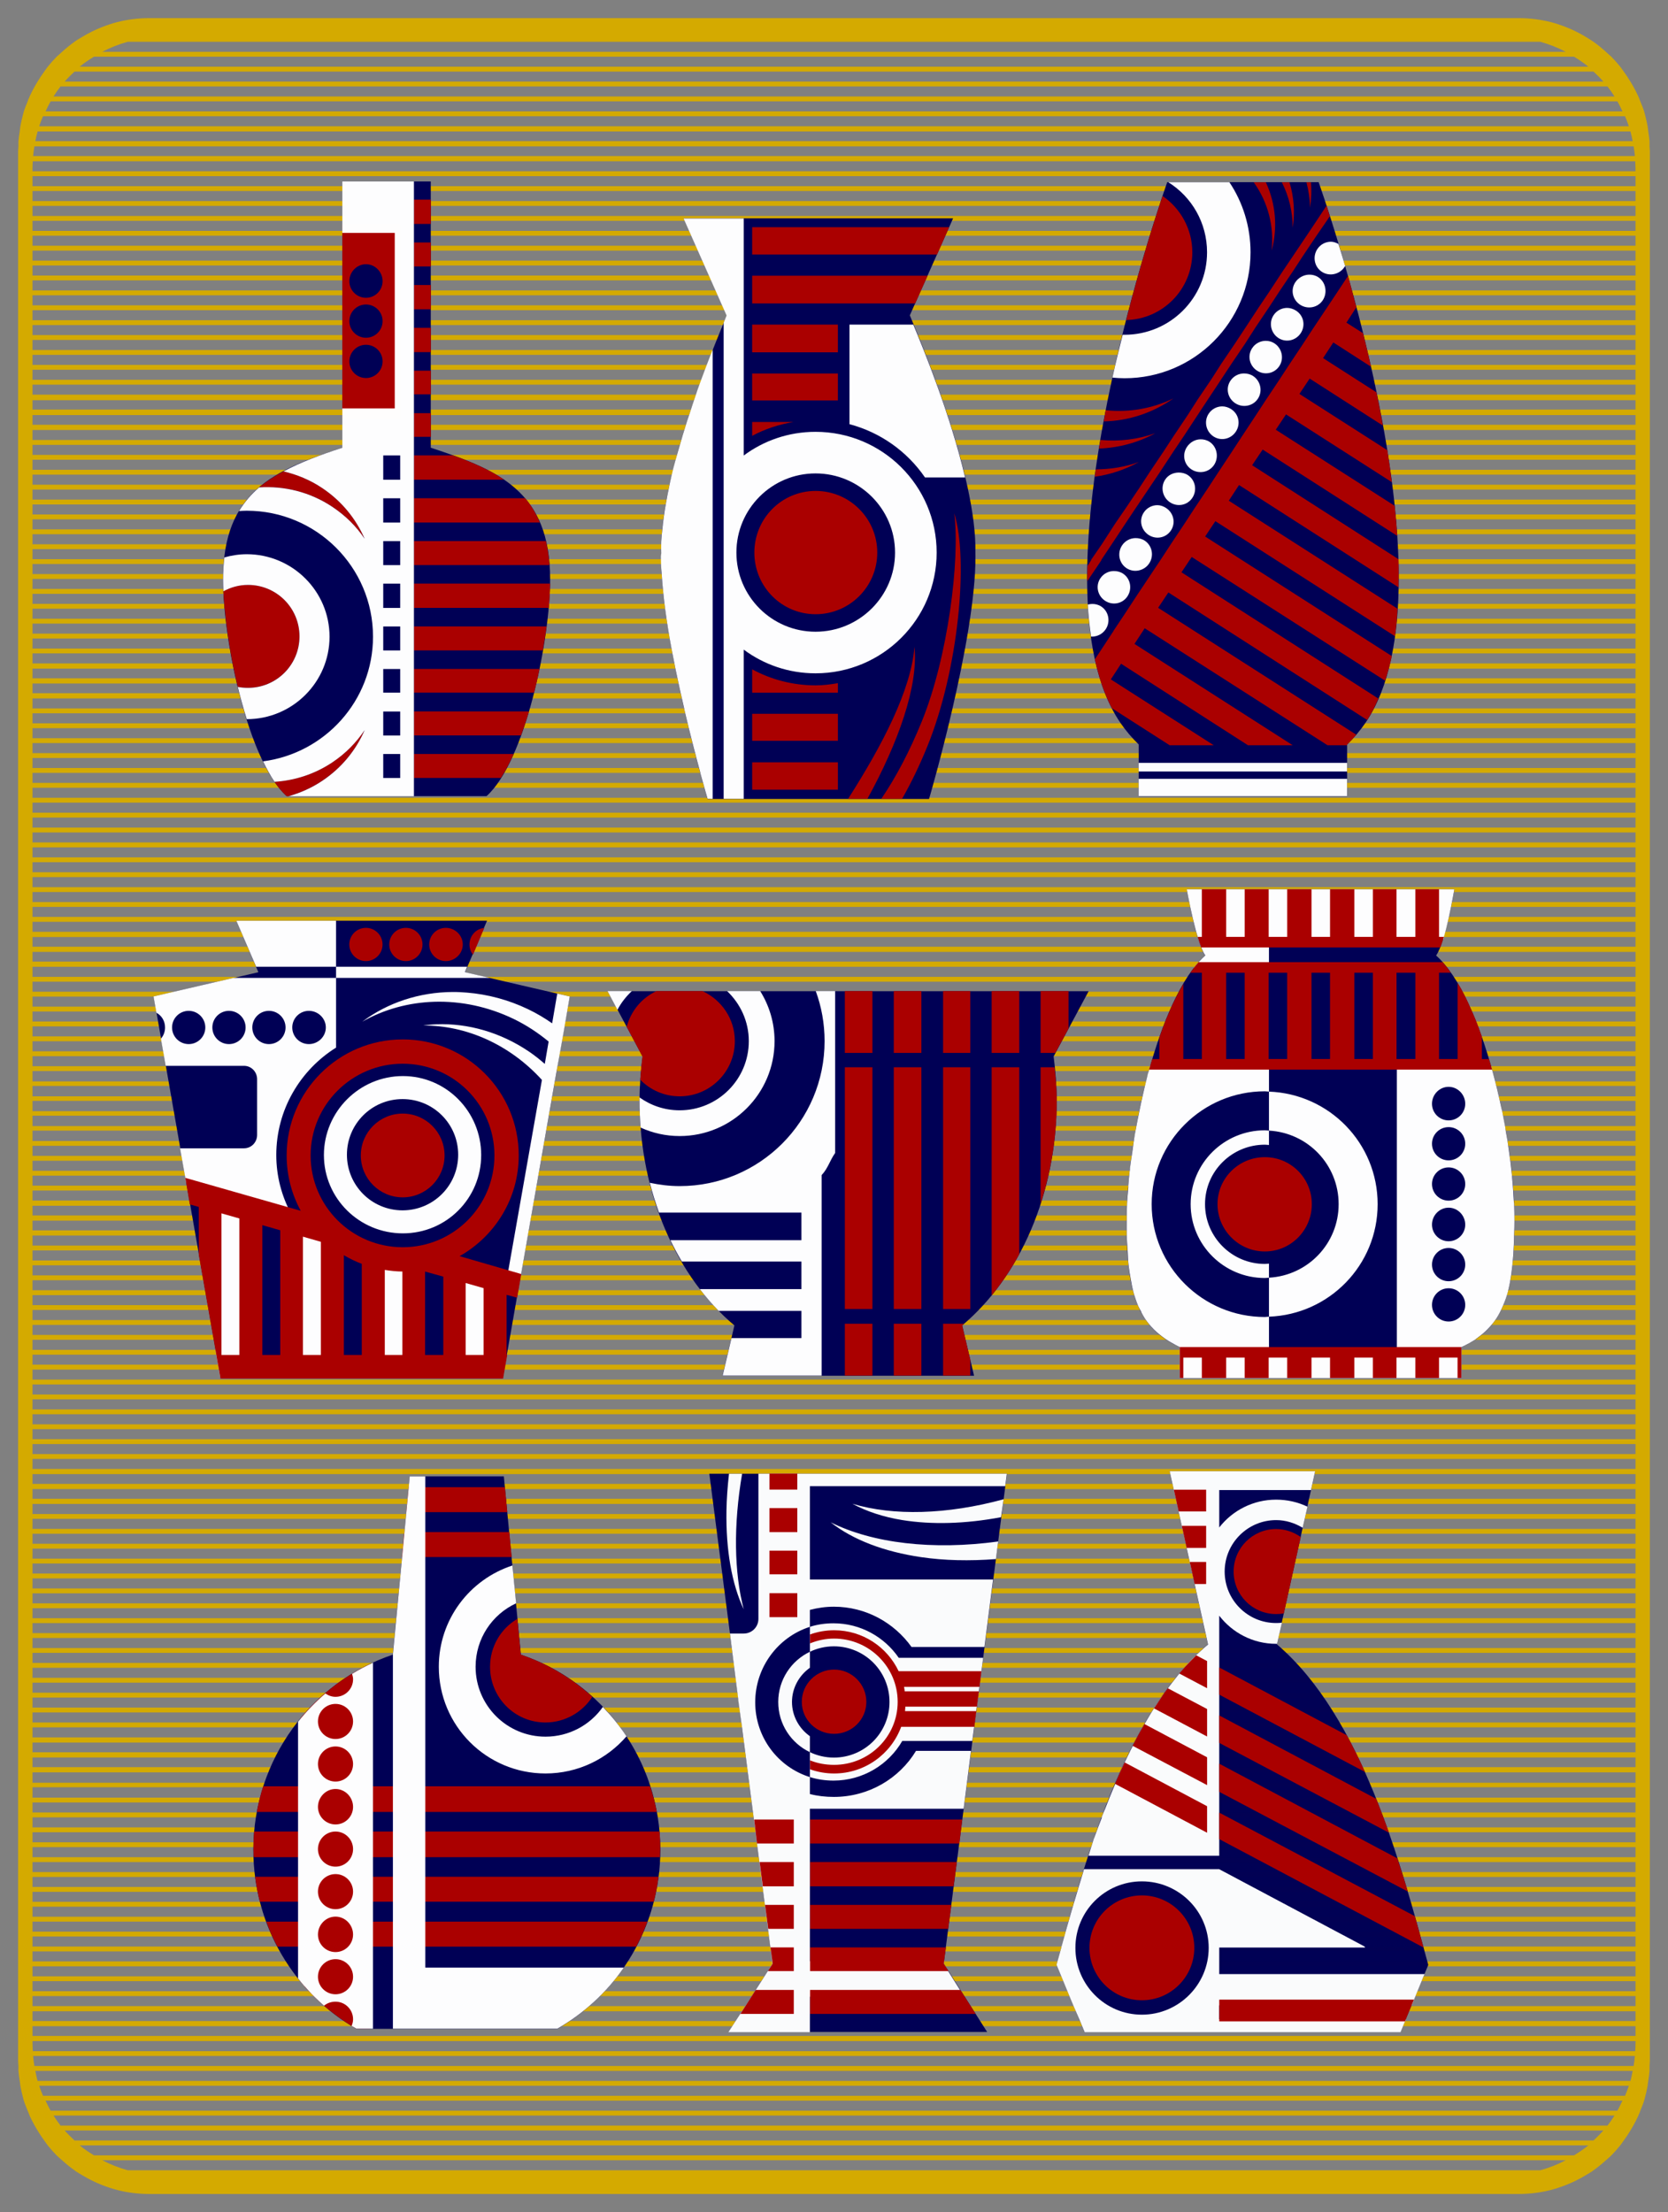 <?xml version="1.0" encoding="UTF-8" standalone="no"?>
<!-- Created with Inkscape (http://www.inkscape.org/) -->
<svg
    xmlns:inkscape="http://www.inkscape.org/namespaces/inkscape"
    xmlns:rdf="http://www.w3.org/1999/02/22-rdf-syntax-ns#"
    xmlns="http://www.w3.org/2000/svg"
    xmlns:cc="http://creativecommons.org/ns#"
    xmlns:dc="http://purl.org/dc/elements/1.1/"
    xmlns:sodipodi="http://sodipodi.sourceforge.net/DTD/sodipodi-0.dtd"
    xmlns:svg="http://www.w3.org/2000/svg"
    xmlns:ns1="http://sozi.baierouge.fr"
    xmlns:xlink="http://www.w3.org/1999/xlink"
    id="svg2"
    sodipodi:docname="Abstract Vases.svg"
    viewBox="0 0 460 610"
    version="1.1"
    inkscape:version="0.48.4 r9939"
  >
  <rect x="0" y="0" width="460" height="610" fill="#808080" stroke="none"/>
  <title
      id="title5990"
    >Abstract Vases</title
  >
  <sodipodi:namedview
      id="base"
      bordercolor="#666666"
      inkscape:pageshadow="2"
      inkscape:window-y="-8"
      pagecolor="#ffffff"
      inkscape:window-height="850"
      inkscape:window-maximized="1"
      inkscape:zoom="0.1767767"
      inkscape:window-x="-8"
      showgrid="false"
      borderopacity="1.0"
      inkscape:current-layer="layer1"
      inkscape:cx="-233.82012"
      inkscape:cy="118.57659"
      showguides="true"
      inkscape:guide-bbox="true"
      inkscape:showpageshadow="false"
      inkscape:window-width="1600"
      inkscape:pageopacity="0.0"
      inkscape:document-units="px"
  />
  <g
      id="layer1"
      inkscape:label="Layer 1"
      inkscape:groupmode="layer"
      transform="translate(0 -442.36)"
    >
    <path
        id="rect3968"
        style="fill:#d4aa00"
        inkscape:connector-curvature="0"
        d="m41.123 447.36c-3.005 0-5.915 0.378-8.701 1.071-1.421 0.354-2.782 0.821-4.131 1.339-1.974 0.759-3.836 1.687-5.625 2.768-0.583 0.352-1.197 0.688-1.758 1.071-0.122 0.082-0.231 0.183-0.352 0.268-1.196 0.841-2.343 1.79-3.428 2.768-0.298 0.269-0.59 0.525-0.879 0.804-0.203 0.179-0.421 0.34-0.615 0.536-0.877 0.885-1.677 1.795-2.461 2.768-0.341 0.423-0.645 0.901-0.967 1.339-0.649 0.883-1.276 1.826-1.846 2.768-0.27 0.446-0.54 0.881-0.791 1.339-0.497 0.906-0.985 1.816-1.406 2.768-0.038 0.085-0.052 0.181-0.088 0.268-0.08 0.183-0.187 0.351-0.264 0.536-0.067 0.176-0.107 0.362-0.176 0.536-0.369 0.93-0.76 1.801-1.055 2.768-0.136 0.443-0.232 0.89-0.352 1.339-0.238 0.901-0.444 1.841-0.615 2.768-0.087 0.468-0.106 0.954-0.176 1.429-0.129 0.886-0.285 1.772-0.352 2.679-0.035 0.474 0.017 0.949 0 1.429-0.016 0.451-0.088 0.885-0.088 1.339v1.339 1.429 2.768 1.339 2.768 1.339 2.768 1.339 2.768 1.339 2.768 1.339 2.768 1.339 2.768 1.339 2.768 1.339 2.768 1.339 2.768 1.339 2.768 1.339 2.768 1.339 2.768 1.339 2.768 1.339 2.768 1.339 2.768 1.518 2.589 1.518 2.679 1.429 2.768 1.339 2.768 1.339 2.768 1.339 2.768 1.339 2.768 1.339 2.768 1.339 2.768 1.339 2.768 1.339 2.768 1.339 2.768 1.339 2.768 1.339 2.768 1.339 2.768 1.339 2.768 1.339 2.768 1.339 2.768 1.429 2.679 1.429 2.679 1.429 2.768 1.339 2.768 1.339 2.768 1.339 2.768 1.339 2.768 1.339 2.768 1.339 2.768 1.339 2.768 1.339 2.768 1.339 2.768 1.339 2.768 1.339 2.768 1.339 2.768 1.339 2.768 1.339 2.768 1.339 2.768 1.429 2.679 1.429 2.679 1.429 2.768 1.339 2.768 1.339 2.768 1.339 2.768 1.339 2.768 1.339 2.768 1.339 2.768 1.339 2.857 1.25 2.857 1.25 2.857 1.25 2.857 1.25 2.857 1.339 2.768 1.339 2.768 1.339 2.768 1.339 2.768 1.429 2.679 1.429 2.679 1.429 2.768 1.339 2.768 1.339 2.768 1.339 2.768 1.339 2.768 1.339 2.768 1.339 2.768 1.339 2.768 1.339 2.768 1.339 2.768 1.339 2.768 1.339 2.768 1.339 2.768 1.339 2.768 1.339 2.768 1.339 2.768 1.429 2.679 1.429 2.679 1.429 2.768 1.339 2.768 1.339 2.768 1.339 2.768 1.339 2.768 1.339 2.768 1.339 2.768 1.339 2.768 1.339 2.768 1.339 2.768 1.339 2.768 1.339 2.768 1.339 2.768 1.339 2.768 1.339 2.768 1.339 2.768 1.429 2.679 1.429 2.679 1.429 2.857 1.25 2.857 1.339 2.768 1.339 2.768 1.339 2.768 1.339 2.768 1.339 2.768 1.339 2.768 1.339 2.768 1.339 2.768 1.339 2.768 1.339 2.768 1.339 2.768 1.339 2.768 1.339 2.768 1.339 2.768 1.429 2.679 1.429 2.679 1.429 2.768 1.339 1.339c0 0.485 0.07 0.949 0.088 1.429 0.006 0.15-0.007 0.297 0 0.447-0.007 0.298-0.022 0.597 0 0.893 0.068 0.936 0.216 1.853 0.352 2.768 0.026 0.179 0.059 0.358 0.088 0.536 0.03 0.269 0.039 0.54 0.088 0.804 0.172 0.927 0.377 1.867 0.615 2.768 0.12 0.45 0.216 0.897 0.352 1.339 0.294 0.967 0.686 1.837 1.055 2.768 0.144 0.363 0.284 0.714 0.439 1.071 0.035 0.087 0.05 0.183 0.088 0.268 0.421 0.952 0.909 1.862 1.406 2.768 0.251 0.459 0.521 0.893 0.791 1.339 0.57 0.942 1.197 1.885 1.846 2.768 0.322 0.438 0.626 0.917 0.967 1.339 0.784 0.973 1.584 1.883 2.461 2.768 0.477 0.481 0.991 0.885 1.494 1.339 1.085 0.978 2.231 1.927 3.428 2.768 0.119 0.084 0.232 0.186 0.352 0.268 0.57 0.382 1.168 0.715 1.758 1.071 1.789 1.081 3.651 2.009 5.625 2.768 1.349 0.518 2.709 0.985 4.131 1.339 2.787 0.694 5.696 1.071 8.701 1.071h377.75c3.005 0 5.915-0.378 8.701-1.071 1.421-0.354 2.782-0.821 4.131-1.339 1.974-0.758 3.836-1.687 5.625-2.768 0.59-0.356 1.188-0.69 1.758-1.071 0.12-0.082 0.233-0.184 0.352-0.268 1.196-0.841 2.343-1.79 3.428-2.768 0.502-0.453 1.018-0.859 1.494-1.339 0.877-0.885 1.677-1.795 2.461-2.768 0.34-0.422 0.645-0.902 0.967-1.339 0.649-0.882 1.276-1.826 1.846-2.768 0.266-0.44 0.543-0.887 0.791-1.339 0.497-0.906 0.985-1.816 1.406-2.768 0.038-0.085 0.051-0.182 0.088-0.268 0.075-0.183 0.193-0.349 0.264-0.536 0.073-0.175 0.106-0.359 0.176-0.536 0.369-0.93 0.76-1.801 1.055-2.768 0.132-0.433 0.235-0.899 0.352-1.339 0.238-0.901 0.444-1.841 0.615-2.768 0.049-0.263 0.045-0.539 0.088-0.804 0.02-0.18 0.061-0.357 0.088-0.536 0.135-0.915 0.283-1.832 0.352-2.768 0.022-0.296-0.015-0.595 0-0.893-0.004-0.149-0.006-0.297 0-0.447 0.018-0.48 0.088-0.944 0.088-1.429v-1.339-1.339-2.768-1.429-2.679-1.429-2.679-1.429-2.768-1.339-2.768-1.339-2.768-1.339-2.768-1.339-2.768-1.339-2.768-1.339-2.768-1.339-2.768-1.339-2.768-1.339-2.768-1.339-2.768-1.339-2.768-1.339-2.768-1.339-2.768-1.339-2.857-1.25-2.857-1.429-2.679-1.429-2.679-1.429-2.768-1.339-2.768-1.339-2.768-1.339-2.768-1.339-2.768-1.339-2.768-1.339-2.768-1.339-2.768-1.339-2.768-1.339-2.768-1.339-2.768-1.339-2.768-1.339-2.768-1.339-2.768-1.339-2.768-1.339-2.768-1.429-2.679-1.429-2.679-1.429-2.768-1.339-2.768-1.339-2.768-1.339-2.768-1.339-2.768-1.339-2.768-1.339-2.768-1.339-2.768-1.339-2.768-1.339-2.768-1.339-2.768-1.339-2.768-1.339-2.768-1.339-2.768-1.339-2.768-1.339-2.768-1.429-2.679-1.429-2.679-1.429-2.768-1.339-2.768-1.339-2.768-1.339-2.768-1.339-2.857-1.25-2.857-1.25-2.857-1.25-2.857-1.25-2.857-1.339-2.768-1.339-2.768-1.339-2.768-1.339-2.768-1.339-2.768-1.339-2.768-1.339-2.768-1.429-2.679-1.429-2.679-1.429-2.768-1.339-2.768-1.339-2.768-1.339-2.768-1.339-2.768-1.339-2.768-1.339-2.768-1.339-2.768-1.339-2.768-1.339-2.768-1.339-2.768-1.339-2.768-1.339-2.768-1.339-2.768-1.339-2.768-1.339-2.768-1.429-2.679-1.429-2.679-1.429-2.768-1.339-2.768-1.339-2.768-1.339-2.768-1.339-2.768-1.339-2.768-1.339-2.768-1.339-2.768-1.339-2.768-1.339-2.768-1.339-2.768-1.339-2.768-1.339-2.768-1.339-2.768-1.339-2.768-1.339-2.768-1.429-2.679-1.518-2.589-1.518-2.768-1.339-2.768-1.339-2.768-1.339-2.768-1.339-2.768-1.339-2.768-1.339-2.768-1.339-2.768-1.339-2.768-1.339-2.768-1.339-2.768-1.339-2.768-1.339-2.768-1.339-2.768-1.339-2.768-1.339-2.768-1.429-1.339c0-0.455-0.072-0.889-0.088-1.339-0.017-0.479 0.035-0.955 0-1.429-0.066-0.906-0.222-1.792-0.352-2.679-0.069-0.475-0.089-0.96-0.176-1.429-0.172-0.927-0.377-1.867-0.615-2.768-0.116-0.44-0.22-0.906-0.352-1.339-0.294-0.967-0.686-1.837-1.055-2.768-0.179-0.451-0.332-0.898-0.527-1.339-0.421-0.952-0.909-1.862-1.406-2.768-0.248-0.452-0.525-0.9-0.791-1.339-0.57-0.942-1.197-1.885-1.846-2.768-0.322-0.438-0.627-0.917-0.967-1.339-0.784-0.973-1.584-1.883-2.461-2.768-0.194-0.195-0.417-0.345-0.615-0.536-0.296-0.261-0.58-0.534-0.879-0.804-1.085-0.978-2.231-1.927-3.428-2.768-0.675-0.474-1.402-0.912-2.109-1.339-1.789-1.081-3.651-2.009-5.625-2.768-1.349-0.518-2.709-0.985-4.131-1.339-2.787-0.694-5.696-1.071-8.701-1.071h-377.75zm-5.889 6.518h389.53c2.45 0.668 4.823 1.612 7.031 2.768h-403.59c2.208-1.156 4.581-2.1 7.031-2.768zm-9.316 4.107h408.16c1.379 0.862 2.71 1.728 3.955 2.768h-416.07c1.245-1.039 2.576-1.906 3.955-2.768zm-5.361 4.107h418.89c0.948 0.881 1.876 1.788 2.725 2.768h-424.34c0.849-0.98 1.777-1.887 2.725-2.768zm-3.867 4.107h426.62c0.696 0.888 1.321 1.814 1.934 2.768h-430.49c0.612-0.954 1.238-1.879 1.934-2.768zm-2.725 4.107h432.07c0.52 0.891 0.961 1.829 1.406 2.768h-434.88c0.445-0.939 0.886-1.877 1.406-2.768zm-2.109 4.107h436.29c0.383 0.906 0.744 1.825 1.055 2.768h-438.4c0.311-0.943 0.671-1.862 1.055-2.768zm-1.494 4.196h439.28c0.249 0.873 0.43 1.779 0.615 2.679h-440.51c0.185-0.899 0.366-1.806 0.615-2.679zm-0.879 4.107h441.04c0.144 0.872 0.27 1.786 0.352 2.679h-441.74c0.082-0.892 0.207-1.807 0.352-2.679zm-0.439 4.107h441.91c0.035 0.661 0.088 1.294 0.088 1.964v0.804h-442.09v-0.804c0-0.67 0.053-1.303 0.088-1.964zm-0.088 4.107h442.09v2.768h-442.09v-2.768zm0 4.107h442.09v2.768h-442.09v-2.768zm0 4.107h442.09v2.768h-442.09v-2.768zm0 4.107h442.09v2.768h-442.09v-2.768zm0 4.107h442.09v2.768h-442.09v-2.768zm0 4.107h442.09v2.768h-442.09v-2.768zm0 4.107h442.09v2.768h-442.09v-2.768zm0 4.107h442.09v2.768h-442.09v-2.768zm0 4.107h442.09v2.768h-442.09v-2.768zm0 4.107h442.09v2.768h-442.09v-2.768zm0 4.107h442.09v2.768h-442.09v-2.768zm0 4.107h442.09v2.768h-442.09v-2.768zm0 4.107h442.09v2.768h-442.09v-2.768zm0 4.107h442.09v2.768h-442.09v-2.768zm0 4.107h442.09v2.768h-442.09v-2.768zm0 4.286h442.09v2.589h-442.09v-2.589zm0 4.107h442.09v2.679h-442.09v-2.679zm0 4.107h442.09v2.768h-442.09v-2.768zm0 4.107h442.09v2.768h-442.09v-2.768zm0 4.107h442.09v2.768h-442.09v-2.768zm0 4.107h442.09v2.768h-442.09v-2.768zm0 4.107h442.09v2.768h-442.09v-2.768zm0 4.107h442.09v2.768h-442.09v-2.768zm0 4.107h442.09v2.768h-442.09v-2.768zm0 4.107h442.09v2.768h-442.09v-2.768zm0 4.107h442.09v2.768h-442.09v-2.768zm0 4.107h442.09v2.768h-442.09v-2.768zm0 4.107h442.09v2.768h-442.09v-2.768zm0 4.107h442.09v2.768h-442.09v-2.768zm0 4.107h442.09v2.768h-442.09v-2.768zm0 4.107h442.09v2.768h-442.09v-2.768zm0 4.107h442.09v2.768h-442.09v-2.768zm0 4.107h442.09v2.768h-442.09v-2.768zm0 4.196h442.09v2.679h-442.09v-2.679zm0 4.107h442.09v2.679h-442.09v-2.679zm0 4.107h442.09v2.768h-442.09v-2.768zm0 4.107h442.09v2.768h-442.09v-2.768zm0 4.107h442.09v2.768h-442.09v-2.768zm0 4.107h442.09v2.768h-442.09v-2.768zm0 4.107h442.09v2.768h-442.09v-2.768zm0 4.107h442.09v2.768h-442.09v-2.768zm0 4.107h442.09v2.768h-442.09v-2.768zm0 4.107h442.09v2.768h-442.09v-2.768zm0 4.107h442.09v2.768h-442.09v-2.768zm0 4.107h442.09v2.768h-442.09v-2.768zm0 4.107h442.09v2.768h-442.09v-2.768zm0 4.107h442.09v2.768h-442.09v-2.768zm0 4.107h442.09v2.768h-442.09v-2.768zm0 4.107h442.09v2.768h-442.09v-2.768zm0 4.107h442.09v2.768h-442.09v-2.768zm0 4.107h442.09v2.768h-442.09v-2.768zm0 4.196h442.09v2.679h-442.09v-2.679zm0 4.107h442.09v2.679h-442.09v-2.679zm0 4.107h442.09v2.768h-442.09v-2.768zm0 4.107h442.09v2.768h-442.09v-2.768zm0 4.107h442.09v2.768h-442.09v-2.768zm0 4.107h442.09v2.768h-442.09v-2.768zm0 4.107h442.09v2.768h-442.09v-2.768zm0 4.107h442.09v2.768h-442.09v-2.768zm0 4.107h442.09v2.768h-442.09v-2.768zm0 4.107h442.09v2.857h-442.09v-2.857zm0 4.107h442.09v2.857h-442.09v-2.857zm0 4.107h442.09v2.857h-442.09v-2.857zm0 4.107h442.09v2.857h-442.09v-2.857zm0 4.107h442.09v2.857h-442.09v-2.857zm0 4.196h442.09v2.768h-442.09v-2.768zm0 4.107h442.09v2.768h-442.09v-2.768zm0 4.107h442.09v2.768h-442.09v-2.768zm0 4.107h442.09v2.768h-442.09v-2.768zm0 4.196h442.09v2.679h-442.09v-2.679zm0 4.107h442.09v2.679h-442.09v-2.679zm0 4.107h442.09v2.768h-442.09v-2.768zm0 4.107h442.09v2.768h-442.09v-2.768zm0 4.107h442.09v2.768h-442.09v-2.768zm0 4.107h442.09v2.768h-442.09v-2.768zm0 4.107h442.09v2.768h-442.09v-2.768zm0 4.107h442.09v2.768h-442.09v-2.768zm0 4.107h442.09v2.768h-442.09v-2.768zm0 4.107h442.09v2.768h-442.09v-2.768zm0 4.107h442.09v2.768h-442.09v-2.768zm0 4.107h442.09v2.768h-442.09v-2.768zm0 4.107h442.09v2.768h-442.09v-2.768zm0 4.107h442.09v2.768h-442.09v-2.768zm0 4.107h442.09v2.768h-442.09v-2.768zm0 4.107h442.09v2.768h-442.09v-2.768zm0 4.107h442.09v2.768h-442.09v-2.768zm0 4.107h442.09v2.768h-442.09v-2.768zm0 4.196h442.09v2.679h-442.09v-2.679zm0 4.107h442.09v2.679h-442.09v-2.679zm0 4.107h442.09v2.768h-442.09v-2.768zm0 4.107h442.09v2.768h-442.09v-2.768zm0 4.107h442.09v2.768h-442.09v-2.768zm0 4.107h442.09v2.768h-442.09v-2.768zm0 4.107h442.09v2.768h-442.09v-2.768zm0 4.107h442.09v2.768h-442.09v-2.768zm0 4.107h442.09v2.768h-442.09v-2.768zm0 4.107h442.09v2.768h-442.09v-2.768zm0 4.107h442.09v2.768h-442.09v-2.768zm0 4.107h442.09v2.768h-442.09v-2.768zm0 4.107h442.09v2.768h-442.09v-2.768zm0 4.107h442.09v2.768h-442.09v-2.768zm0 4.107h442.09v2.768h-442.09v-2.768zm0 4.107h442.09v2.768h-442.09v-2.768zm0 4.107h442.09v2.768h-442.09v-2.768zm0 4.107h442.09v2.768h-442.09v-2.768zm0 4.197h442.09v2.679h-442.09v-2.679zm0 4.107h442.09v2.679h-442.09v-2.679zm0 4.107h442.09v2.857h-442.09v-2.857zm0 4.107h442.09v2.857h-442.09v-2.857zm0 4.196h442.09v2.768h-442.09v-2.768zm0 4.107h442.09v2.768h-442.09v-2.768zm0 4.107h442.09v2.768h-442.09v-2.768zm0 4.107h442.09v2.768h-442.09v-2.768zm0 4.107h442.09v2.768h-442.09v-2.768zm0 4.107h442.09v2.768h-442.09v-2.768zm0 4.107h442.09v2.768h-442.09v-2.768zm0 4.107h442.09v2.768h-442.09v-2.768zm0 4.107h442.09v2.768h-442.09v-2.768zm0 4.107h442.09v2.768h-442.09v-2.768zm0 4.107h442.09v2.768h-442.09v-2.768zm0 4.107h442.09v2.768h-442.09v-2.768zm0 4.107h442.09v2.768h-442.09v-2.768zm0 4.107h442.09v2.768h-442.09v-2.768zm0 4.197h442.09v2.679h-442.09v-2.679zm0 4.107h442.09v2.679h-442.09v-2.679zm0 4.107h442.09v0.714c0 0.701-0.049 1.363-0.088 2.054h-441.91c-0.038-0.691-0.088-1.353-0.088-2.054v-0.714zm0.176 4.107h441.74c-0.085 0.921-0.201 1.868-0.352 2.768h-441.04c-0.151-0.9-0.267-1.847-0.352-2.768zm0.615 4.107h440.51c-0.191 0.927-0.356 1.868-0.615 2.768h-439.28c-0.259-0.9-0.425-1.84-0.615-2.768zm1.055 4.107h438.4c-0.311 0.943-0.671 1.862-1.055 2.768h-436.29c-0.383-0.906-0.744-1.825-1.055-2.768zm1.758 4.107h434.88c-0.445 0.939-0.886 1.877-1.406 2.768h-432.07c-0.52-0.891-0.961-1.829-1.406-2.768zm2.197 4.107h430.49c-0.612 0.954-1.238 1.879-1.934 2.768h-426.62c-0.696-0.888-1.321-1.814-1.934-2.768zm3.076 4.107h424.34c-0.849 0.98-1.777 1.887-2.725 2.768h-418.89c-0.948-0.881-1.876-1.788-2.725-2.768zm4.131 4.107h416.07c-1.245 1.04-2.576 1.906-3.955 2.768h-408.16c-1.379-0.861-2.71-1.728-3.955-2.768zm6.24 4.107h403.59c-2.208 1.156-4.581 2.1-7.031 2.768h-389.53c-2.45-0.668-4.823-1.612-7.031-2.768z"
    />
    <g
        id="g3924"
        transform="matrix(2.821 0 0 2.821 -70.693 -1942.3)"
      >
      <g
          id="g3870"
          transform="matrix(-1 0 0 1 208.87 4.941)"
        >
        <g
            id="g3865"
            transform="translate(123.89 -.051)"
          >
          <path
              id="path4798"
              d="m17.809 858.17v26.031c-6.73 2.195-11.669 4.321-11.669 12.858 0 5.995 2.436 17.793 6.217 21.198h19.542c3.78-3.404 6.217-15.203 6.217-21.198 0-8.537-4.935-10.663-11.665-12.858v-26.031z"
              sodipodi:nodetypes="ccsccsccc"
              style="fill:#000055"
              inkscape:connector-curvature="0"
          />
          <path
              id="path4839"
              d="m17.799 859.95v2.375h1.656v-2.375h-1.656zm2.969 2.406v19.031h5.688v-19.031h-5.688zm-2.969 1.781v2.344h1.656v-2.344h-1.656zm6.344 2.125c0.898 0 1.625 0.758 1.625 1.656 0 0.898-0.727 1.625-1.625 1.625s-1.625-0.727-1.625-1.625c0-0.898 0.727-1.656 1.625-1.656zm-6.344 2.031v2.375h1.656v-2.375h-1.656zm6.344 1.906c0.898 0 1.625 0.727 1.625 1.625 0 0.898-0.727 1.625-1.625 1.625s-1.625-0.727-1.625-1.625c0-0.898 0.727-1.625 1.625-1.625zm-6.344 2.281v2.375h1.656v-2.375h-1.656zm6.344 1.656c0.898 0 1.625 0.727 1.625 1.625 0 0.898-0.727 1.625-1.625 1.625s-1.625-0.727-1.625-1.625c0-0.898 0.727-1.625 1.625-1.625zm-6.344 2.531v2.312h1.656v-2.312h-1.656zm0 4.156v2.312h1.656v-2.312h-1.656zm-2.156 4.125c-1.894 0.68-3.579 1.401-5 2.375h8.812v-2.375h-3.812zm15.469 1c0.3 0.137 0.59 0.29 0.875 0.438-0.29-0.149-0.57-0.299-0.875-0.438zm1.094 0.562c-1.309 0.305-2.593 0.831-3.781 1.625-1.913 1.277-3.3 3.006-4.156 4.969 0.818-1.217 1.861-2.26 3.156-3.125 2.194-1.465 4.706-2.064 7.156-1.906-0.7-0.601-1.51-1.098-2.375-1.562zm-23.625 2.625c-0.583 0.682-1.053 1.478-1.438 2.375h12.313v-2.375h-10.875zm-2.031 4.188c-0.168 0.714-0.283 1.497-0.344 2.344h13.25v-2.344h-12.906zm-0.406 4.156c0.012 0.731 0.048 1.516 0.125 2.375h13.188v-2.375h-13.313zm29.531 0.125c-2.784 0-5.031 2.247-5.031 5.031s2.247 5.031 5.031 5.031c0.348 0 0.672-0.027 1-0.094 0.644-2.664 1.072-5.381 1.281-7.719h0.031c0.009-0.101-0.008-0.182 0-0.281 0.038-0.459 0.075-0.921 0.094-1.344-0.719-0.394-1.529-0.625-2.406-0.625zm-29.188 4.062c0.098 0.762 0.237 1.544 0.375 2.344h12.594v-2.344h-12.969zm0.688 4.156c0.159 0.773 0.338 1.545 0.531 2.312h11.75v-2.312h-12.281zm1.031 4.156c0.239 0.814 0.506 1.587 0.781 2.344h10.469v-2.344h-11.25zm16.063 1.812c0.857 1.962 2.243 3.691 4.156 4.969 1.035 0.691 2.145 1.179 3.281 1.5h0.188c0.413-0.372 0.81-0.847 1.188-1.406-1.958-0.124-3.911-0.741-5.656-1.906-1.295-0.865-2.338-1.94-3.156-3.156zm-14.563 2.344c0.386 0.874 0.813 1.654 1.25 2.344h8.5v-2.344h-9.75z"
              style="fill:#aa0000"
              inkscape:connector-curvature="0"
          />
          <path
              id="path4863"
              d="m19.455 858.17v60.094h12.25c-1.137-0.321-2.246-0.809-3.281-1.5-1.913-1.277-3.3-3.006-4.156-4.969 0.818 1.217 1.861 2.291 3.156 3.156 1.745 1.166 3.698 1.782 5.656 1.906 0.394-0.585 0.768-1.263 1.125-2-6.046-0.788-10.75-5.93-10.75-12.188 0-6.803 5.54-12.312 12.344-12.312 0.255 0 0.499 0.016 0.75 0.031-0.535-0.893-1.201-1.654-1.969-2.312-2.45-0.158-4.962 0.441-7.156 1.906-1.295 0.865-2.338 1.908-3.156 3.125 0.857-1.962 2.243-3.691 4.156-4.969 1.188-0.794 2.472-1.32 3.781-1.625-1.676-0.9-3.608-1.614-5.75-2.312v-3.844h-5.125v-17.156h5.125v-5.031h-7zm12.75 28.344c0.432 0.232 0.852 0.461 1.25 0.719-0.39-0.261-0.821-0.488-1.25-0.719zm-11.406-1.562h1.656v2.375h-1.656v-2.375zm0 4.188h1.656v2.375h-1.656v-2.375zm0 4.188h1.656v2.344h-1.656v-2.344zm15 1.281c-4.455 0-8.094 3.608-8.094 8.062 0 4.455 3.639 8.062 8.094 8.062 0.32-1.021 0.615-2.082 0.875-3.156-0.328 0.067-0.652 0.094-1 0.094-2.784 0-5.031-2.247-5.031-5.031s2.247-5.031 5.031-5.031c0.878 0 1.688 0.231 2.406 0.625 0.018-0.4 0.031-0.795 0.031-1.156 0-0.776-0.046-1.481-0.125-2.156-0.695-0.195-1.43-0.312-2.188-0.312zm-15 2.875h1.656v2.375h-1.656v-2.375zm0 4.188h1.656v2.344h-1.656v-2.344zm0 4.156h1.656v2.312h-1.656v-2.312zm0 4.156h1.656v2.344h-1.656v-2.344zm0 4.156h1.656v2.344h-1.656v-2.344z"
              style="fill-opacity:.992;fill:#ffffff"
              inkscape:connector-curvature="0"
          />
        </g
        >
        <g
            id="g3855"
            transform="matrix(-1 0 0 1 167.14 -0)"
          >
          <path
              id="rect4766"
              d="m97.437 858.19s-13.984 39.087-4.578 52.849c0.516 0.756 1.118 1.462 1.791 2.117v5.057h20.376v-5.057c0.673-0.655 1.274-1.361 1.791-2.117 9.406-13.762-4.578-52.849-4.578-52.849h-7.401z"
              sodipodi:nodetypes="ccccccsccc"
              style="fill:#000055"
              inkscape:connector-curvature="0"
          />
          <path
              id="path5019"
              d="m105.89 858.2c1.434 1.988 2.002 4.363 1.75 6.688 0.61-2.203 0.417-4.579-0.562-6.688h-1.188zm2.75 0c0.705 1.381 1.062 2.904 1.062 4.438 0.241-1.479 0.121-3.003-0.312-4.438h-0.75zm2.406 0c0.213 0.819 0.343 1.657 0.344 2.5 0.134-0.823 0.172-1.673 0.094-2.5h-0.438zm-14.063 1.344c-0.678 2.008-2.089 6.37-3.562 12.125 3.591-0.086 6.469-3.013 6.469-6.625 0-2.276-1.16-4.304-2.906-5.5zm16.031 0.938-0.906 1.375-1 1.5-1.344 2-1.031 1.531-1.312 2-1.031 1.531-1.25 1.906-0.062 0.094-1.031 1.562-1.312 1.938-1 1.562-1.312 1.938-1 1.562-1.344 2-1 1.531-1.344 2-1 1.531-1.344 2-1.031 1.5-1.312 2.031-1.031 1.5-0.031 0.094-0.344 0.531c-0.01 0.503-0.034 1.005-0.031 1.5l0.094-0.125 1.281-1.906 0.031-0.094 1-1.5 1.344-2.031 1-1.5 1.344-2 1.031-1.531 1.312-2 1.031-1.531 1.312-2 1.031-1.562 1.281-1.938 1.031-1.562 1.312-1.938 1-1.562 0.062-0.094 1.281-1.906 1-1.531 1.344-2 1-1.531 1.344-2 1.031-1.5 0.219-0.344c-0.102-0.316-0.223-0.76-0.312-1.031zm2.094 6.875-1.156 1.75-1 1.5-1.312 1.969-1 1.531-1.312 1.969-1 1.531-1.25 1.875-0.062 0.094-1 1.531-1.281 1.938-1 1.531-1.281 1.938-1 1.531-1.312 1.969-1 1.531-1.312 1.969-1 1.531-1.312 1.969-1 1.5-1.312 2-1 1.5-0.031 0.062-1.25 1.906-0.562 0.844c0.383 1.764 0.924 3.363 1.656 4.781l5.656 3.625h4.312l-10.063-6.438 1-1.531 12.406 7.969h4.375l-15.469-9.906 1-1.531 17.875 11.438h1.906v-0.062c0.315-0.307 0.624-0.639 0.906-0.969l-19.375-12.406 1-1.5 19.438 12.469c0.416-0.642 0.771-1.354 1.094-2.094l-19.25-12.344 1-1.5 18.906 12.094c0.247-0.774 0.484-1.562 0.656-2.406l-18.25-11.688 1-1.5 17.562 11.25c0.119-0.868 0.191-1.771 0.25-2.688l-16.5-10.562 1-1.531 15.594 10c0.016-0.904 0.029-1.817 0-2.75l-14.312-9.188 1.031-1.531 13.156 8.438c-0.064-0.974-0.148-1.95-0.25-2.938l-11.625-7.438 1-1.5 10.344 6.625c-0.135-1.044-0.271-2.085-0.438-3.125l-8.594-5.5 1-1.5 7.156 4.594c-0.199-1.095-0.403-2.181-0.625-3.25l-5.219-3.344 1-1.531 3.688 2.375c-0.255-1.132-0.516-2.209-0.781-3.281l-1.625-1.031 0.969-1.5c-0.28-1.06-0.542-2.104-0.812-3.062zm-17.063 11.969c-2.04 0.987-4.327 1.403-6.625 1.156-0.07 0.362-0.12 0.729-0.188 1.094 2.448-0.048 4.822-0.851 6.812-2.25zm-1.781 3.406c-1.696 0.604-3.536 0.832-5.344 0.656-0.048 0.283-0.11 0.56-0.156 0.844 1.92-0.078 3.818-0.572 5.5-1.5zm-1.594 2.812c-1.343 0.478-2.781 0.72-4.219 0.719-0.034 0.239-0.061 0.479-0.094 0.719 1.508-0.202 2.978-0.701 4.312-1.438z"
              style="fill:#aa0000"
              inkscape:connector-curvature="0"
          />
          <path
              id="rect5136"
              d="m97.549 858.2c2.279 1.424 3.781 3.957 3.781 6.844 0 4.455-3.608 8.062-8.062 8.062-0.064 0-0.124 0.001-0.188 0-0.335 1.355-0.685 2.741-1 4.188 0.394 0.038 0.783 0.062 1.188 0.062 6.803 0 12.313-5.509 12.313-12.312 0-2.527-0.759-4.89-2.062-6.844h-5.969zm15.875 5.812c-0.512 0.006-1.01 0.26-1.312 0.719-0.484 0.735-0.297 1.734 0.438 2.219 0.735 0.484 1.734 0.266 2.219-0.469 0.021-0.032 0.044-0.061 0.062-0.094-0.222-0.768-0.451-1.477-0.656-2.156-0.244-0.132-0.487-0.222-0.75-0.219zm-2.125 3.219c-0.517 0.013-1.041 0.291-1.344 0.75-0.484 0.735-0.266 1.703 0.469 2.188 0.735 0.484 1.734 0.297 2.219-0.438 0.484-0.735 0.297-1.766-0.438-2.25-0.276-0.182-0.596-0.258-0.906-0.25zm-2.156 3.25c-0.512 0.006-1.01 0.26-1.312 0.719-0.484 0.735-0.266 1.734 0.469 2.219 0.735 0.484 1.703 0.266 2.188-0.469 0.484-0.735 0.297-1.703-0.438-2.188-0.276-0.182-0.599-0.285-0.906-0.281zm-2.094 3.219c-0.512 0.006-1.01 0.26-1.312 0.719-0.484 0.735-0.266 1.703 0.469 2.188 0.735 0.484 1.703 0.297 2.188-0.438 0.484-0.735 0.266-1.734-0.469-2.219-0.276-0.182-0.568-0.254-0.875-0.25zm-2.125 3.188c-0.512 0.006-1.01 0.26-1.312 0.719-0.484 0.735-0.266 1.703 0.469 2.188 0.735 0.484 1.734 0.297 2.219-0.438 0.484-0.735 0.266-1.734-0.469-2.219-0.276-0.182-0.599-0.254-0.906-0.25zm-2.125 3.219c-0.512 0.006-1.01 0.26-1.312 0.719-0.484 0.735-0.266 1.734 0.469 2.219 0.735 0.484 1.703 0.266 2.188-0.469 0.484-0.735 0.297-1.703-0.438-2.188-0.276-0.182-0.599-0.285-0.906-0.281zm-2.125 3.219c-0.517 0.013-1.01 0.291-1.312 0.75-0.484 0.735-0.297 1.703 0.438 2.188 0.735 0.484 1.734 0.297 2.219-0.438 0.484-0.735 0.297-1.766-0.438-2.25-0.276-0.182-0.596-0.258-0.906-0.25zm-2.125 3.25c-0.512 0.006-1.01 0.228-1.312 0.688-0.484 0.735-0.266 1.734 0.469 2.219 0.735 0.484 1.703 0.297 2.188-0.438 0.484-0.735 0.297-1.734-0.438-2.219-0.276-0.182-0.599-0.254-0.906-0.25zm-2.094 3.188c-0.512 0.006-1.01 0.26-1.312 0.719-0.484 0.735-0.266 1.703 0.469 2.188 0.735 0.484 1.703 0.297 2.188-0.438 0.484-0.735 0.266-1.703-0.469-2.188-0.276-0.182-0.568-0.285-0.875-0.281zm-2.125 3.219c-0.512 0.006-1.01 0.26-1.312 0.719-0.484 0.735-0.297 1.734 0.438 2.219 0.735 0.484 1.734 0.266 2.219-0.469 0.484-0.735 0.297-1.734-0.438-2.219-0.276-0.182-0.599-0.254-0.906-0.25zm-2.125 3.219c-0.512 0.006-1.01 0.26-1.312 0.719-0.484 0.735-0.266 1.703 0.469 2.188 0.735 0.484 1.703 0.297 2.188-0.438 0.484-0.735 0.297-1.734-0.438-2.219-0.276-0.182-0.599-0.254-0.906-0.25zm-2.125 3.219c-0.144 0.004-0.268 0.021-0.406 0.062 0.058 1.072 0.174 2.118 0.312 3.125 0.553 0.036 1.111-0.223 1.438-0.719 0.484-0.735 0.297-1.734-0.438-2.219-0.276-0.182-0.596-0.258-0.906-0.25zm4.562 15.531v0.844h20.375v-0.844h-20.375zm0 1.562v1.688h20.375v-1.688h-20.375z"
              style="fill:#fdfdfe"
              inkscape:connector-curvature="0"
          />
        </g
        >
        <g
            id="g3860"
            transform="matrix(1.141 0 0 1.141 -54.613 -129.2)"
          >
          <path
              id="rect2985"
              d="m127.3 868.47 3.707 8.312c-0.912 2.197-5.765 13.613-5.62 20.383-0.001 0.089-0.004 0.177-0.004 0.264-0.027 7.16 3.977 20.786 3.977 20.786h8.293 2.39 8.297s4-13.626 3.973-20.786c-0-0.088-0.003-0.175-0.004-0.264 0.145-6.77-4.708-18.186-5.62-20.383l3.707-8.312h-0.013-10.34-2.39-10.34-0.013z"
              sodipodi:nodetypes="cccccccccccccccccc"
              style="fill:#000055"
              inkscape:connector-curvature="0"
          />
          <path
              id="path4868"
              d="m127.64 869.23 1.031 2.344h15.844v-2.344h-16.875zm1.844 4.156 1.062 2.375h13.969v-2.375h-15.031zm7.688 4.188v2.375h7.344v-2.375h-7.344zm0 4.188v2.312h7.344v-2.312h-7.344zm3.812 4.156c1.249 0.212 2.457 0.605 3.531 1.188v-1.188h-3.531zm-1.906 5.906c-2.915 0-5.281 2.366-5.281 5.281 0 2.915 2.366 5.281 5.281 5.281 2.915 0 5.25-2.366 5.25-5.281 0-2.915-2.335-5.281-5.25-5.281zm-11.875 1.906c-1.252 3.971-0.37 13.412 2.312 20 0.658 1.615 1.377 3.106 2.156 4.469h1.781c-1.274-1.863-2.448-4.119-3.469-6.625-2.243-5.508-3.289-13.851-2.781-17.844zm3.406 11.438c-0.34 3.402 1.4 8.233 4.031 13.031h1.656c-2.898-4.537-5.397-9.295-5.688-13.031zm13.906 1.938c-1.611 0.874-3.473 1.375-5.438 1.375-0.655 0-1.281-0.082-1.906-0.188v0.812h7.344v-2zm-7.344 3.812v2.312h7.344v-2.312h-7.344zm0 4.156v2.344h7.344v-2.344h-7.344z"
              style="fill:#aa0000"
              inkscape:connector-curvature="0"
          />
          <path
              id="path5271"
              d="m145.24 868.48v20.312c-1.722-1.279-3.845-2.031-6.156-2.031-5.719 0-10.375 4.625-10.375 10.344 0 5.719 4.656 10.344 10.375 10.344 2.311 0 4.434-0.752 6.156-2.031v12.781h1.719v-40.781c-0.063-0.152-0.205-0.516-0.25-0.625l3.688-8.312h-5.156zm-14.531 9.094c-0.898 2.159-3.151 7.645-4.438 13.094h3.438c1.522-2.216 3.801-3.856 6.469-4.562v-8.531h-5.469zm17.188 2.156v38.469h0.438s0.256-0.862 0.625-2.219c0.002-0.008-0.002-0.023 0-0.031 0.375-1.382 0.876-3.3 1.375-5.438 0.002-0.01-0.002-0.022 0-0.031 0.502-2.15 1.001-4.497 1.375-6.781 0.093-0.571 0.173-1.131 0.25-1.688 0.076-0.562 0.131-1.087 0.188-1.625 0.053-0.529 0.097-1.069 0.125-1.562 0.007-0.121 0.026-0.225 0.031-0.344 0.017-0.364 0.033-0.727 0.031-1.062-0-0.088-0.03-0.161-0.031-0.25 0.007-0.325 0.015-0.656 0-1-0.015-0.344-0.059-0.702-0.094-1.062-0.069-0.72-0.176-1.483-0.312-2.25-0.085-0.476-0.175-0.95-0.281-1.438-0.064-0.293-0.117-0.579-0.188-0.875-0.051-0.214-0.102-0.441-0.156-0.656-0.132-0.52-0.291-1.044-0.438-1.562-0.239-0.846-0.486-1.68-0.75-2.5-0.061-0.191-0.125-0.374-0.188-0.562-0.194-0.588-0.367-1.13-0.562-1.688-0.048-0.138-0.077-0.239-0.125-0.375-0.101-0.285-0.181-0.507-0.281-0.781-0.326-0.895-0.647-1.726-0.938-2.469-0.041-0.104-0.054-0.119-0.094-0.219zm-8.812 10.594c3.745 0 6.781 3.036 6.781 6.781s-3.036 6.781-6.781 6.781-6.812-3.036-6.812-6.781 3.067-6.781 6.812-6.781z"
              style="fill:#fdfdfe"
              inkscape:connector-curvature="0"
          />
        </g
        >
      </g
      >
      <g
          id="g3910"
          transform="translate(-0 0)"
        >
        <g
            id="g3816"
            transform="translate(-68.758 -68.879)"
          >
          <path
              id="rect5436"
              d="m141.43 1004.2-2.151 5.043 10.23 2.367-6.535 37.266h-13.799-13.799l-6.535-37.266 10.235-2.372-2.151-5.038h24.507z"
              style="fill:#000055"
              inkscape:connector-curvature="0"
          />
          <path
              id="path5903"
              d="m116.92 1004.2 1.938 4.5h7.812v-4.5h-9.75zm9.75 4.5v1.094h15.031l-2.438-0.562 0.219-0.531h-12.812zm0 1.094h-10.031l-7.812 1.812 0.281 1.594c0.517 0.272 0.844 0.813 0.844 1.438 0 0.419-0.146 0.806-0.406 1.094l0.469 2.656h7.656c0.722 0 1.281 0.59 1.281 1.312v5.438c0 0.722-0.559 1.312-1.281 1.312h-6.25l0.594 3.344 10.25 3.031c-0.91-1.707-1.438-3.642-1.438-5.719 0-4.426 2.34-8.309 5.844-10.5v-6.812zm11.406 1.375c-3.272 0.021-6.369 1.045-8.844 2.906 4.207-2.409 9.747-2.699 14.781-0.281 1.266 0.608 2.413 1.373 3.438 2.219l-0.375 2.188c-0.505-0.443-1.023-0.855-1.562-1.219-2.753-1.857-5.932-2.775-9.031-2.656-0.443 0.017-0.874 0.066-1.312 0.125 4.202-0.037 8.469 1.841 11.625 5.312l-3.406 19.312h1.312l3.156-18.062 0.312-1.781 0.406-2.219 0.344-1.938 0.594-3.469-1.219-0.281-0.5 2.906c-0.734-0.511-1.506-0.973-2.344-1.375-1.939-0.931-3.98-1.461-5.969-1.625-0.473-0.039-0.939-0.066-1.406-0.062zm-25.812 1.844c0.898 0 1.625 0.727 1.625 1.625 0 0.898-0.727 1.625-1.625 1.625-0.898 0-1.625-0.727-1.625-1.625 0-0.898 0.727-1.625 1.625-1.625zm3.938 0c0.898 0 1.625 0.727 1.625 1.625 0 0.898-0.727 1.625-1.625 1.625-0.898 0-1.625-0.727-1.625-1.625 0-0.898 0.727-1.625 1.625-1.625zm3.906 0c0.898 0 1.625 0.727 1.625 1.625 0 0.898-0.727 1.625-1.625 1.625-0.898 0-1.625-0.727-1.625-1.625 0-0.898 0.727-1.625 1.625-1.625zm3.906 0c0.898 0 1.656 0.727 1.656 1.625 0 0.898-0.758 1.625-1.656 1.625-0.898 0-1.625-0.727-1.625-1.625 0-0.898 0.727-1.625 1.625-1.625zm9.188 6.375c-4.245 0-7.719 3.474-7.719 7.719 0 4.245 3.474 7.656 7.719 7.656s7.656-3.412 7.656-7.656c0-4.245-3.412-7.719-7.656-7.719zm-0.031 2.25c3.01 0 5.438 2.428 5.438 5.438 0 3.01-2.428 5.438-5.438 5.438s-5.438-2.428-5.438-5.438c0-3.01 2.428-5.438 5.438-5.438zm-17.562 10.562c-0.398 0-0.719 0.321-0.719 0.719v13.281l0.469 2.688h2.312v-15.969c0-0.398-0.321-0.719-0.719-0.719h-1.344zm7.938 2.031c-0.398 0-0.719 0.321-0.719 0.719v13.938h2.781v-13.938c0-0.398-0.321-0.719-0.719-0.719h-1.344zm7.781 3.25c-0.398 0-0.719 0.321-0.719 0.719v10.688h2.781v-10.688c0-0.398-0.321-0.719-0.719-0.719h-1.344zm7.938 0.875c-0.398 0-0.719 0.321-0.719 0.719v9.812h2.781v-9.812c0-0.398-0.321-0.719-0.719-0.719h-1.344z"
              style="fill:#fdfdfe"
              inkscape:connector-curvature="0"
          />
          <path
              id="path5847"
              d="m129.59 1004.9c-0.898 0-1.625 0.727-1.625 1.625 0 0.898 0.727 1.625 1.625 1.625 0.898 0 1.625-0.727 1.625-1.625 0-0.898-0.727-1.625-1.625-1.625zm3.906 0c-0.898 0-1.625 0.727-1.625 1.625 0 0.898 0.727 1.625 1.625 1.625 0.898 0 1.625-0.727 1.625-1.625 0-0.898-0.727-1.625-1.625-1.625zm3.906 0c-0.898 0-1.625 0.727-1.625 1.625 0 0.898 0.727 1.625 1.625 1.625 0.898 0 1.656-0.727 1.656-1.625 0-0.898-0.759-1.625-1.656-1.625zm3.594 0.031c-0.741 0.151-1.281 0.808-1.281 1.594 0 0.385 0.12 0.722 0.344 1l1.094-2.594c-0.049 0-0.109-0.01-0.156 0zm-7.812 10.875c-6.264 0-11.344 5.079-11.344 11.344 0 1.958 0.502 3.799 1.375 5.406l-11.281-3.219 0.438 2.594 0.875 0.25v4.656l1.719 9.812 0.406 2.312h0.094 1.75 2.25 1.75 2.219 1.75 2.25 1.75 2.25 1.719 2.219 1.781 2.188 1.75 1.906l0.344-1.969 0.062-0.344h-0.062v-5.875l1.031 0.281 0.406-2.312-4.844-1.406-1.188-0.344c3.439-1.944 5.781-5.611 5.781-9.844 0-6.264-5.079-11.344-11.344-11.344zm0 2.375c4.958 0 8.969 4.011 8.969 8.969 0 4.958-4.011 8.969-8.969 8.969s-9-4.011-9-8.969c0-4.958 4.042-8.969 9-8.969zm0 4.875c-2.261 0-4.094 1.833-4.094 4.094s1.833 4.094 4.094 4.094 4.094-1.833 4.094-4.094-1.833-4.094-4.094-4.094zm-17.719 9.75 1.75 0.5v13.344h-1.75v-13.844zm4 1.156 1.75 0.5v12.188h-1.75v-12.688zm3.969 1.125 1.75 0.5v11.062h-1.75v-11.562zm4 1.812c0.555 0.328 1.14 0.613 1.75 0.844v8.906h-1.75v-9.75zm4 1.438c0.564 0.088 1.131 0.155 1.719 0.156v8.156h-1.719v-8.312zm3.938 0.156 0.094 0.031 1.688 0.469v7.656h-1.781v-8.125-0.031zm3.969 1.125 1.75 0.5v6.531h-1.75v-7.031z"
              style="fill:#aa0000"
              inkscape:connector-curvature="0"
          />
        </g
        >
        <g
            id="g3811"
            transform="matrix(1.151 0 0 1.151 50.582 -141.51)"
          >
          <path
              id="path4637"
              d="m29.432 941.55 2.974 5.544c-0.161 1.231-0.26 2.462-0.26 3.754 0 7.984 3.215 15.024 8.056 19.086l-1.011 4.273h21.367l-1.011-4.273c4.84-4.063 8.027-11.102 8.027-19.086 0-1.292-0.098-2.523-0.26-3.754l2.974-5.544h-40.857z"
              style="fill:#000055"
              inkscape:connector-curvature="0"
          />
          <path
              id="path4991"
              d="m29.425 941.54 0.844 1.594c0.304-0.602 0.736-1.133 1.219-1.594zm10.156 0c1.128 1.071 1.844 2.572 1.844 4.25 0 3.246-2.629 5.875-5.875 5.875-1.272 0-2.444-0.407-3.406-1.094-0.001 0.095 0 0.186 0 0.281 0 0.775 0.035 1.526 0.094 2.281 1.018 0.46 2.126 0.719 3.312 0.719 4.455 0 8.062-3.608 8.062-8.062 0-1.564-0.449-3.014-1.219-4.25zm7.531 0c0.486 1.324 0.75 2.757 0.75 4.25 0 6.803-5.509 12.312-12.312 12.312-0.874 0-1.708-0.108-2.531-0.281 0.218 0.87 0.488 1.71 0.781 2.531h12.094v2.344h-11.125c0.298 0.631 0.626 1.223 0.969 1.812h10.156v2.344h-8.625c0.499 0.652 1.036 1.273 1.594 1.844h7.031v2.312h-5.938l-0.75 3.188h8.406v-17.031c0.549-0.583 0.682-1.22 1.146-1.875v-13.75z"
              sodipodi:nodetypes="cccccsscscsscccssccccccccccccccccccc"
              style="fill:#fdfdfe"
              inkscape:connector-curvature="0"
          />
          <path
              id="path4978"
              d="m33.582 941.54c-1.249 0.575-2.165 1.682-2.531 3.031l1.344 2.531c-0.086 0.656-0.143 1.304-0.188 1.969 0.851 0.867 2.033 1.406 3.344 1.406 2.59 0 4.688-2.097 4.688-4.688 0-1.893-1.135-3.509-2.75-4.25h-3.906zm16 0v5.25h2.344v-5.25h-2.344zm4.156 0v5.25h2.344v-5.25h-2.344zm4.188 0v5.25h2.312v-5.25h-2.312zm4.125 0v5.25h2.344v-5.25h-2.344zm4.156 0v5.25h1.25l1.125-2.062v-3.188h-2.375zm-16.625 6.469v20.531h2.344v-20.531h-2.344zm4.156 0v20.531h2.344v-20.531h-2.344zm4.188 0v20.531h2.312v-20.531h-2.312zm4.125 0v19.375c0.87-1.062 1.656-2.231 2.344-3.5v-15.875h-2.344zm4.156 0v11.594c0.873-2.699 1.375-5.647 1.375-8.75 0-0.975-0.085-1.914-0.188-2.844h-1.188zm-16.625 21.781v4.406h2.344v-4.406h-2.344zm4.156 0v4.406h2.344v-4.406h-2.344zm4.188 0v4.406h2.312v-1.344l-0.688-2.906c0.056-0.047 0.101-0.108 0.156-0.156h-1.781z"
              style="fill:#aa0000"
              inkscape:connector-curvature="0"
          />
        </g
        >
        <g
            id="g3821"
            transform="translate(0 -.932)"
          >
          <path
              id="path4625"
              d="m167.24 933.18s-0.901 5.279-1.789 6.476c4.633 4.135 7.673 17.999 7.673 25.904 0 0.463-0.014 0.901-0.035 1.319-0.118 5.825-1.082 9.217-5.161 11.052v3.025h-27.527v-3.025c-4.079-1.835-5.078-5.227-5.196-11.052-0.009-0.435 0-0.856 0-1.319 0-7.905 3.041-21.769 7.673-25.904-0.888-1.197-1.789-6.476-1.789-6.476h26.151z"
              style="fill:#000055"
              inkscape:connector-curvature="0"
          />
          <path
              id="rect5590"
              d="m141.08 933.18s0.925 5.272 1.812 6.469c-0.381 0.34-0.766 0.756-1.125 1.219h7.344v-2.781h17.031c0.411-1.319 0.744-3.051 0.938-4.062 0.098-0.514 0.156-0.844 0.156-0.844h-26.156zm-3.562 17.219c-0.032 0.113-0.062 0.23-0.094 0.344-0.011 0.041-0.02 0.084-0.031 0.125-0.035 0.127-0.091 0.248-0.125 0.375-0.026 0.092-0.038 0.189-0.062 0.281-0.134 0.511-0.253 1.045-0.375 1.562-0.149 0.632-0.276 1.24-0.406 1.875-0.109 0.534-0.218 1.062-0.312 1.594-0.019 0.104-0.044 0.209-0.062 0.312-0.023 0.114-0.043 0.229-0.062 0.344-0.087 0.513-0.146 1.026-0.219 1.531-0.085 0.594-0.184 1.175-0.25 1.75-0.004 0.03 0.003 0.064 0 0.094-0.007 0.073-0.023 0.145-0.031 0.219-0.05 0.457-0.088 0.903-0.125 1.344-0.005 0.061 0.005 0.127 0 0.188-0.043 0.539-0.102 1.086-0.125 1.594-0.001 0.02 0.001 0.042 0 0.062-0.024 0.544-0.031 1.062-0.031 1.562 0 0.463-0.009 0.878 0 1.312 0.013 0.628 0.057 1.21 0.094 1.781 0.022 0.355 0.029 0.697 0.062 1.031 0.009 0.092 0.021 0.191 0.031 0.281 0.049 0.439 0.117 0.846 0.188 1.25 0.074 0.423 0.148 0.832 0.25 1.219 0.002 0.01-0.002 0.022 0 0.031 0.066 0.247 0.14 0.486 0.219 0.719 0.085 0.251 0.18 0.516 0.281 0.75 0.081 0.186 0.19 0.356 0.281 0.531 0.015 0.029 0.016 0.065 0.031 0.094 0.107 0.201 0.22 0.407 0.344 0.594 0.26 0.391 0.572 0.76 0.906 1.094 0.167 0.167 0.344 0.316 0.531 0.469 0.375 0.306 0.787 0.59 1.25 0.844 0.231 0.127 0.464 0.26 0.719 0.375v0.062 2.969h27.531v-3.031c0.271-0.122 0.51-0.242 0.75-0.375 0.13-0.071 0.252-0.143 0.375-0.219 0.083-0.051 0.17-0.103 0.25-0.156 0.012-0.01 0.019-0.023 0.031-0.031 0.044-0.03 0.082-0.064 0.125-0.094 0.352-0.249 0.68-0.523 0.969-0.812 0.333-0.334 0.649-0.702 0.906-1.094 0.257-0.391 0.465-0.798 0.656-1.25 0.097-0.23 0.194-0.468 0.281-0.719 0.081-0.241 0.152-0.461 0.219-0.719 0.002-0.01-0.002-0.022 0-0.031 0.011-0.041 0.021-0.083 0.031-0.125 0.117-0.472 0.204-0.972 0.281-1.5 0.17-1.167 0.252-2.481 0.281-3.938 0.021-0.418 0.031-0.85 0.031-1.312 0-0.497-0.008-1.022-0.031-1.562-0.001-0.02 0.001-0.042 0-0.062-0.004-0.081-0.027-0.168-0.031-0.25-0.042-0.814-0.1-1.678-0.188-2.562-0.088-0.884-0.205-1.789-0.344-2.719-0.011-0.072-0.021-0.146-0.031-0.219-0.022-0.145-0.039-0.292-0.062-0.438-0.047-0.291-0.107-0.582-0.156-0.875-0.025-0.144-0.036-0.293-0.062-0.438-0.087-0.485-0.182-0.981-0.281-1.469-0.037-0.181-0.086-0.351-0.125-0.531-0.233-1.097-0.493-2.178-0.781-3.25-0.062-0.231-0.123-0.459-0.188-0.688h-9.219v27.5h-12.5v-3.031c-0.136 0-0.269 0.031-0.406 0.031-6.093 0-11.062-4.938-11.062-11.031 0-6.093 4.969-11.031 11.062-11.031 0.138 0 0.27 0.026 0.406 0.031v-2.562h-11.594zm11.594 2.562v3.812c3.802 0.209 6.812 3.333 6.812 7.188 0 3.854-3.01 6.979-6.812 7.188v3.812c5.902-0.216 10.625-5.045 10.625-11 0-5.955-4.723-10.784-10.625-11zm0 18.188v-1.375c-0.135 0.01-0.269 0.031-0.406 0.031-3.217 0-5.844-2.627-5.844-5.844 0-3.217 2.627-5.812 5.844-5.812 0.138 0 0.271 0.022 0.406 0.031v-1.406c-0.133-0.01-0.271-0.031-0.406-0.031-3.99 0-7.25 3.229-7.25 7.219 0 3.99 3.26 7.219 7.25 7.219 0.135 0 0.273-0.024 0.406-0.031zm17.562-18.656c0.898 0 1.625 0.758 1.625 1.656s-0.727 1.625-1.625 1.625c-0.898 0-1.625-0.727-1.625-1.625s0.727-1.656 1.625-1.656zm0 3.938c0.898 0 1.625 0.727 1.625 1.625 0 0.898-0.727 1.625-1.625 1.625-0.898 0-1.625-0.727-1.625-1.625 0-0.898 0.727-1.625 1.625-1.625zm0 3.938c0.898 0 1.625 0.727 1.625 1.625 0 0.898-0.727 1.625-1.625 1.625-0.898 0-1.625-0.727-1.625-1.625 0-0.898 0.727-1.625 1.625-1.625zm0 3.938c0.898 0 1.625 0.759 1.625 1.656 0 0.898-0.727 1.625-1.625 1.625-0.898 0-1.625-0.727-1.625-1.625 0-0.898 0.727-1.656 1.625-1.656zm0 3.938c0.898 0 1.625 0.727 1.625 1.625 0 0.898-0.727 1.625-1.625 1.625-0.898 0-1.625-0.727-1.625-1.625 0-0.898 0.727-1.625 1.625-1.625zm0 3.938c0.898 0 1.625 0.727 1.625 1.625 0 0.898-0.727 1.625-1.625 1.625-0.898 0-1.625-0.727-1.625-1.625 0-0.898 0.727-1.625 1.625-1.625z"
              style="fill:#fdfdfe"
              inkscape:connector-curvature="0"
          />
          <path
              id="path5509"
              d="m142.55 933.18v4.656h-0.406c0.114 0.383 0.223 0.727 0.344 1.031h23.375c0.121-0.304 0.23-0.648 0.344-1.031h-0.469v-4.656h-2.312v4.656h-1.844v-4.656h-2.312v4.656h-1.812v-4.656h-2.375v4.656h-1.812v-4.656h-2.375v4.656h-1.812v-4.656h-2.344v4.656h-1.812v-4.656h-2.375zm-0.312 7.125c-0.28 0.313-0.546 0.652-0.812 1.031h1.125v8.438h-1.812v-7.344c-0.011 0.02-0.02 0.043-0.031 0.062-0.205 0.352-0.398 0.708-0.594 1.094-0.156 0.307-0.319 0.611-0.469 0.938-0.129 0.281-0.25 0.58-0.375 0.875-0.071 0.17-0.149 0.327-0.219 0.5-0.046 0.114-0.08 0.228-0.125 0.344-0.171 0.438-0.339 0.884-0.5 1.344-0.011 0.032-0.02 0.062-0.031 0.094v2.094h-0.688c-0.102 0.341-0.216 0.684-0.312 1.031h33.531c-0.096-0.347-0.211-0.69-0.312-1.031h-0.688v-2.188c-0.205-0.584-0.403-1.139-0.625-1.688-0.158-0.391-0.334-0.755-0.5-1.125-0.067-0.148-0.119-0.293-0.188-0.438-0.136-0.292-0.265-0.568-0.406-0.844-0.106-0.205-0.204-0.398-0.312-0.594-0.109-0.199-0.232-0.374-0.344-0.562v7.438h-1.812v-8.438h1.156c-0.265-0.376-0.534-0.72-0.812-1.031h-23.844zm2.688 1.031h1.812v8.438h-1.812v-8.438zm4.156 0h1.812v8.438h-1.812v-8.438zm4.188 0h1.812v8.438h-1.812v-8.438zm4.188 0h1.812v8.438h-1.812v-8.438zm4.125 0h1.844v8.438h-1.844v-8.438zm-12.875 18.031c-2.544 0-4.625 2.05-4.625 4.594s2.081 4.625 4.625 4.625 4.594-2.081 4.594-4.625-2.05-4.594-4.594-4.594zm-8.312 18.562v3.031h0.344v-2h1.812v2h2.375v-2h1.812v2h2.344v-2h1.812v2h2.375v-2h1.812v2h2.375v-2h1.812v2h2.312v-2h1.844v2h2.312v-2h1.812v2h0.375v-3.031h-27.531z"
              style="fill:#aa0000"
              inkscape:connector-curvature="0"
          />
        </g
        >
      </g
      >
      <g
          id="g3884"
          transform="matrix(-1 0 0 1 211.76 -4.941)"
        >
        <g
            id="g3840"
            transform="matrix(1.056 0 0 1.056 -44.313 78.954)"
          >
          <path
              id="path4572"
              d="m172.12 867.07-1.579 16.504c-7.498 2.511-12.909 9.651-12.909 18.072 0 7.096 3.841 13.288 9.537 16.563h18.603c5.696-3.274 9.537-9.466 9.537-16.563 0-8.421-5.411-15.56-12.909-18.072l-1.579-16.504z"
              sodipodi:nodetypes="ccsccsccc"
              style="fill:#000055"
              inkscape:connector-curvature="0"
          />
          <path
              id="rect5503"
              d="m172.02 868.07-0.219 2.312h9.344l-0.219-2.312h-8.906zm-0.406 4.156-0.219 2.312h10.156l-0.219-2.312h-9.719zm-0.75 8.031-0.312 3.312c-2.48 0.831-4.722 2.184-6.625 3.906 0.916 1.422 2.527 2.375 4.344 2.375 2.843 0 5.125-2.313 5.125-5.156 0-1.892-1.01-3.543-2.531-4.438zm13.656 4.188v11.312h-25.938c-0.251 0.778-0.474 1.556-0.625 2.375h26.562v1.812h-26.812c-0.048 0.556-0.062 1.119-0.062 1.688 0 0.227 0.024 0.462 0.031 0.688h26.844v1.812h-26.719c0.102 0.787 0.244 1.559 0.438 2.312h26.281v1.844h-25.688c0.296 0.802 0.636 1.566 1.031 2.312h24.656v7.594h1.25c1.981-1.139 3.739-2.615 5.188-4.375v-3.219h2.125c0.395-0.747 0.736-1.511 1.031-2.312h-3.156v-1.844h3.75c0.194-0.754 0.336-1.526 0.438-2.312h-4.188v-1.812h4.312c0.008-0.225 0.031-0.46 0.031-0.688 0-0.569-0.014-1.131-0.062-1.688h-4.281v-1.812h4.031c-0.151-0.817-0.343-1.599-0.594-2.375h-3.438v-6.281c-1.747-2.119-3.943-3.839-6.438-5.031z"
              style="fill:#aa0000"
              inkscape:connector-curvature="0"
          />
          <path
              id="path5429"
              d="m179.39 867.07v45.469h-18.375c1.605 2.324 3.709 4.25 6.156 5.656h12.219 3v-34.625l-1.562-16.5h-1.438zm-8.062 8.25-0.344 3.5c2.219 1.025 3.75 3.269 3.75 5.875 0 3.574-2.895 6.469-6.469 6.469-2.193 0-4.136-1.082-5.312-2.75-0.803 0.838-1.547 1.744-2.188 2.719 1.818 2.105 4.503 3.438 7.5 3.438 5.458 0 9.875-4.417 9.875-9.875 0-4.385-2.86-8.085-6.812-9.375zm12.906 9v33.875h1.531c0.147-0.084 0.295-0.162 0.438-0.25-0.004-0.009 0.004-0.022 0-0.031-0.075-0.187-0.125-0.38-0.125-0.594 0-0.898 0.727-1.625 1.625-1.625 0.404 0 0.778 0.131 1.062 0.375 0.309-0.268 0.615-0.556 0.906-0.844 0.083-0.082 0.169-0.166 0.25-0.25 0.204-0.209 0.4-0.437 0.594-0.656 0.039-0.044 0.086-0.08 0.125-0.125 0.186-0.214 0.358-0.434 0.531-0.656v-23.75c-0.759-0.956-1.607-1.832-2.531-2.625-0.266 0.19-0.586 0.312-0.938 0.312-0.898 0-1.625-0.727-1.625-1.625 0-0.17 0.045-0.344 0.094-0.5-0.626-0.381-1.267-0.724-1.938-1.031zm3.469 3.812c0.898 0 1.625 0.727 1.625 1.625 0 0.898-0.727 1.625-1.625 1.625-0.898 0-1.625-0.727-1.625-1.625 0-0.898 0.727-1.625 1.625-1.625zm0 3.938c0.898 0 1.625 0.727 1.625 1.625 0 0.898-0.727 1.625-1.625 1.625-0.898 0-1.625-0.727-1.625-1.625 0-0.898 0.727-1.625 1.625-1.625zm0 3.938c0.898 0 1.625 0.758 1.625 1.656 0 0.898-0.727 1.625-1.625 1.625-0.898 0-1.625-0.727-1.625-1.625 0-0.898 0.727-1.656 1.625-1.656zm0 3.938c0.898 0 1.625 0.727 1.625 1.625 0 0.898-0.727 1.625-1.625 1.625-0.898 0-1.625-0.727-1.625-1.625 0-0.898 0.727-1.625 1.625-1.625zm0 3.938c0.898 0 1.625 0.727 1.625 1.625 0 0.898-0.727 1.625-1.625 1.625-0.898 0-1.625-0.727-1.625-1.625 0-0.898 0.727-1.625 1.625-1.625zm0 3.938c0.898 0 1.625 0.758 1.625 1.656 0 0.898-0.727 1.625-1.625 1.625-0.898 0-1.625-0.727-1.625-1.625 0-0.898 0.727-1.656 1.625-1.656zm0 3.938c0.898 0 1.625 0.727 1.625 1.625 0 0.898-0.727 1.625-1.625 1.625-0.898 0-1.625-0.727-1.625-1.625 0-0.898 0.727-1.625 1.625-1.625z"
              style="fill:#fdfdfe"
              inkscape:connector-curvature="0"
          />
        </g
        >
        <g
            id="g3850"
            transform="translate(-20.572 .014)"
          >
          <path
              id="path4176"
              d="m92.92 994.06-3.733 16.926c8.359 7.151 12.126 21.511 14.791 31.333l-2.727 6.569h-30.876l-2.731-6.569c2.665-9.822 6.436-24.182 14.795-31.333l-3.736-16.926z"
              sodipodi:nodetypes="ccccccccc"
              style="opacity:0.99;fill:#000055"
              inkscape:connector-curvature="0"
          />
          <path
              id="path5649"
              d="m78.705 994.06 0.406 1.844h8.969v3.656c-1.286-1.653-3.303-2.719-5.562-2.719-1.091 0-2.138 0.245-3.062 0.688l0.469 2.062c0.759-0.459 1.643-0.75 2.594-0.75 2.777 0 5.031 2.254 5.031 5.031 0 2.777-2.254 5.031-5.031 5.031-0.195 0-0.373-0.01-0.562-0.031l0.469 2.062c0.032 0 0.062 0 0.094 0 2.266 0 4.277-1.081 5.562-2.75v23.469h12.781c-0.183-0.564-0.337-1.122-0.531-1.688-0.008-0.022-0.024-0.041-0.031-0.062-0.232-0.672-0.495-1.335-0.75-2h0.031c-0.011-0.031-0.019-0.063-0.031-0.094-0.094-0.253-0.216-0.498-0.312-0.75-0.299-0.777-0.614-1.546-0.938-2.312s-0.649-1.534-1-2.281c-0.351-0.748-0.713-1.466-1.094-2.188-0.381-0.722-0.775-1.436-1.188-2.125-0.127-0.211-0.245-0.418-0.375-0.625-0.292-0.467-0.597-0.928-0.906-1.375-0.008-0.012-0.023-0.019-0.031-0.031-0.44-0.633-0.9-1.254-1.375-1.844-0.073-0.091-0.145-0.192-0.219-0.281-0.175-0.211-0.351-0.42-0.531-0.625-0.287-0.327-0.575-0.66-0.875-0.969-0.223-0.229-0.458-0.438-0.688-0.656-0.272-0.258-0.561-0.508-0.844-0.75l3.75-16.937h-3.344-1.5-9.375zm9.375 38.906-14.219 7.562c-0.009 0.032-0.023 0.062-0.031 0.094h14.25v2.594h-20.062v0.031l0.031 0.062 0.094 0.219 1.125 2.75h18.812v1.344h-18.25l0.531 1.281h17.719 13.156l0.531-1.281 0.594-1.375 0.312-0.75 0.938-2.281 0.375-0.906c-0.145-0.535-0.316-1.119-0.469-1.688-0.003-0.01 0.003-0.021 0-0.031-0.011-0.042-0.02-0.083-0.031-0.125-0.009-0.032-0.022-0.062-0.031-0.094-0.167-0.612-0.353-1.271-0.531-1.906-0.344-1.237-0.735-2.544-1.125-3.844-0.073-0.241-0.144-0.476-0.219-0.719-0.094-0.308-0.184-0.628-0.281-0.938h-13.219zm7.562 1.188c3.598 0 6.5 2.902 6.5 6.5 0 3.597-2.902 6.531-6.5 6.531s-6.531-2.934-6.531-6.531c0-3.598 2.934-6.5 6.531-6.5z"
              style="fill:#fafbfc"
              inkscape:connector-curvature="0"
          />
          <path
              id="path5712"
              d="m89.361 995.87v2.125h2.688l0.469-2.125h-3.156zm0 3.531v2.156h1.906l0.469-2.156h-2.375zm-6.844 0.312c-0.893 0-1.728 0.302-2.406 0.781l1.656 7.469c0.243 0.044 0.494 0.062 0.75 0.062 2.299 0 4.156-1.858 4.156-4.156 0-2.299-1.858-4.156-4.156-4.156zm6.844 3.219v2.156h1.125l0.469-2.156h-1.594zm0.969 9.125-1.062 0.562v2.656l2.719-1.438c-0.526-0.626-1.086-1.22-1.656-1.781zm-2.25 1.188-12.469 6.625c-0.629 1.163-1.23 2.365-1.781 3.594l14.25-7.562v-2.656zm5.031 2.031-3.844 2.031v2.688l5.188-2.75c-0.431-0.675-0.877-1.338-1.344-1.969zm-5.031 2.656-15.344 8.156c-0.44 1.103-0.859 2.198-1.25 3.312l16.594-8.781v-2.688zm7.312 0.844-6.125 3.25v2.719l7.281-3.844c-0.369-0.723-0.756-1.433-1.156-2.125zm1.938 3.75-8.062 4.281v2.594l9-4.781c-0.301-0.708-0.613-1.402-0.938-2.094zm-9.25 0.125-17.406 9.25c-0.354 1.095-0.714 2.179-1.031 3.25l18.438-9.75v-2.75zm0 4.781-19.125 10.125c-0.299 1.061-0.572 2.064-0.844 3.062l19.969-10.594v-2.594zm7.562 8.094c-2.83 0-5.125 2.295-5.125 5.125 0 2.83 2.295 5.125 5.125 5.125s5.125-2.295 5.125-5.125c0-2.83-2.295-5.125-5.125-5.125zm-26.594 10.188 0.875 2.125h18.156v-2.125h-19.031z"
              style="fill:#aa0000"
              inkscape:connector-curvature="0"
          />
        </g
        >
        <g
            id="g3845"
            transform="translate(-66.104)"
          >
          <path
              id="rect4657"
              d="m183.46 994.32-6.18 47.886 4.288 6.685h-25.267l4.246-6.685-6.18-47.886h29.093z"
              style="fill:#000055"
              inkscape:connector-curvature="0"
          />
          <path
              id="path6032"
              d="m154.38 994.32 0.156 1.219h19.094v9.125h-17.906l0.844 6.594h7.125c1.699-2.376 4.468-3.938 7.594-3.938 0.814 0 1.59 0.114 2.344 0.312v1.656c3.107 0.99 5.344 3.937 5.344 7.375 0 3.438-2.237 6.338-5.344 7.312v1.656c-0.75 0.193-1.533 0.281-2.344 0.281-3.4 0-6.396-1.793-8.031-4.5h-5.375l0.719 5.656h15.031v14.906h-13.094l0.031 0.25-2.031 3.219h15.094v3.469h7.969l-2.25-3.469-2.062-3.219 0.031-0.25 2.938-22.812 0.375-2.719v-0.062l0.812-6.438h-1.344c-0.799 0-1.438-0.639-1.438-1.438v-14.188h-4-1.031-19.25zm19.25 29.656v-2.438c-0.709 0.337-1.505 0.531-2.344 0.531-3.01 0-5.438-2.428-5.438-5.438 0-3.01 2.428-5.438 5.438-5.438 0.842 0 1.633 0.192 2.344 0.531v-2.438c-0.728-0.232-1.506-0.344-2.312-0.344-2.637 0-4.981 1.341-6.375 3.375h-8.25l1.062 8.125h6.844c1.332 2.312 3.856 3.875 6.719 3.875 0.806 0 1.584-0.115 2.312-0.344zm0-12.25v1.562c1.046 0.744 1.75 1.962 1.75 3.344s-0.704 2.606-1.75 3.344v1.562c1.833-0.873 3.094-2.735 3.094-4.906 0-2.168-1.264-4.032-3.094-4.906zm6.625-17.406c0.861 5.025 0.784 9.661-0.156 13.25 1.172-2.48 1.749-5.821 1.688-9.625-0.019-1.169-0.109-2.38-0.25-3.625h-1.281zm-25.562 2.5 0.25 1.75c3.489 0.66 6.809 0.742 9.656 0.281 1.841-0.298 3.478-0.838 4.875-1.594-3.998 1.204-9.234 1.069-14.781-0.438zm16.906 2.25c-4.09 2.045-9.956 2.752-16.375 1.875l0.219 1.719c2.596 0.197 5.047 0.145 7.312-0.188 3.612-0.53 6.674-1.692 8.844-3.406z"
              style="fill:#fafbfc"
              inkscape:connector-curvature="0"
          />
          <path
              id="path5615"
              d="m174.86 994.31v1.562h2.719v-1.562h-2.719zm0 3.375v2.344h2.719v-2.344h-2.719zm0 4.156v2.312h2.719v-2.312h-2.719zm0 4.156v2.344h2.719v-2.344h-2.719zm-3.594 3.625c-2.794 0-5.189 1.637-6.312 4h-8.094l0.188 1.531h7.375c-0.031 0.143-0.041 0.291-0.062 0.438h-7.25l0.188 1.5h7c0.01 0.147 0.013 0.293 0.031 0.438h-6.969l0.188 1.531h7.156c0.988 2.667 3.549 4.562 6.562 4.562 0.822 0 1.612-0.147 2.344-0.406v-0.312-0.188-0.375c-0.726 0.293-1.514 0.438-2.344 0.438-3.421 0-6.219-2.736-6.219-6.156s2.798-6.188 6.219-6.188c0.831 0 1.618 0.173 2.344 0.469v-0.375-0.188-0.312c-0.732-0.259-1.522-0.406-2.344-0.406zm0 3.844c-1.737 0-3.156 1.419-3.156 3.156s1.419 3.125 3.156 3.125c1.737 0 3.156-1.388 3.156-3.125s-1.419-3.156-3.156-3.156zm-12.531 14.656 0.281 2.344h14.594v-2.344h-14.875zm16.469 0v2.344h3.594l0.281-2.344h-3.875zm-15.938 4.156 0.312 2.375h14.031v-2.375h-14.344zm15.938 0v2.375h3.031l0.312-2.375h-3.344zm-15.406 4.188 0.312 2.344h13.5v-2.344h-13.812zm15.406 0v2.344h2.5l0.312-2.344h-2.812zm-14.875 4.156 0.219 1.594-0.469 0.719h13.531v-0.969-1.344h-13.281zm14.875 0v2.312h2.531l-0.469-0.719 0.219-1.594h-2.281zm-16.281 4.156-1.5 2.344h16.188v-1.688-0.656h-14.688zm16.281 0v2.344h5.219l-1.5-2.344h-3.719z"
              style="fill:#aa0000"
              inkscape:connector-curvature="0"
          />
        </g
        >
      </g
      >
    </g
    >
  </g
  >
</svg
>
